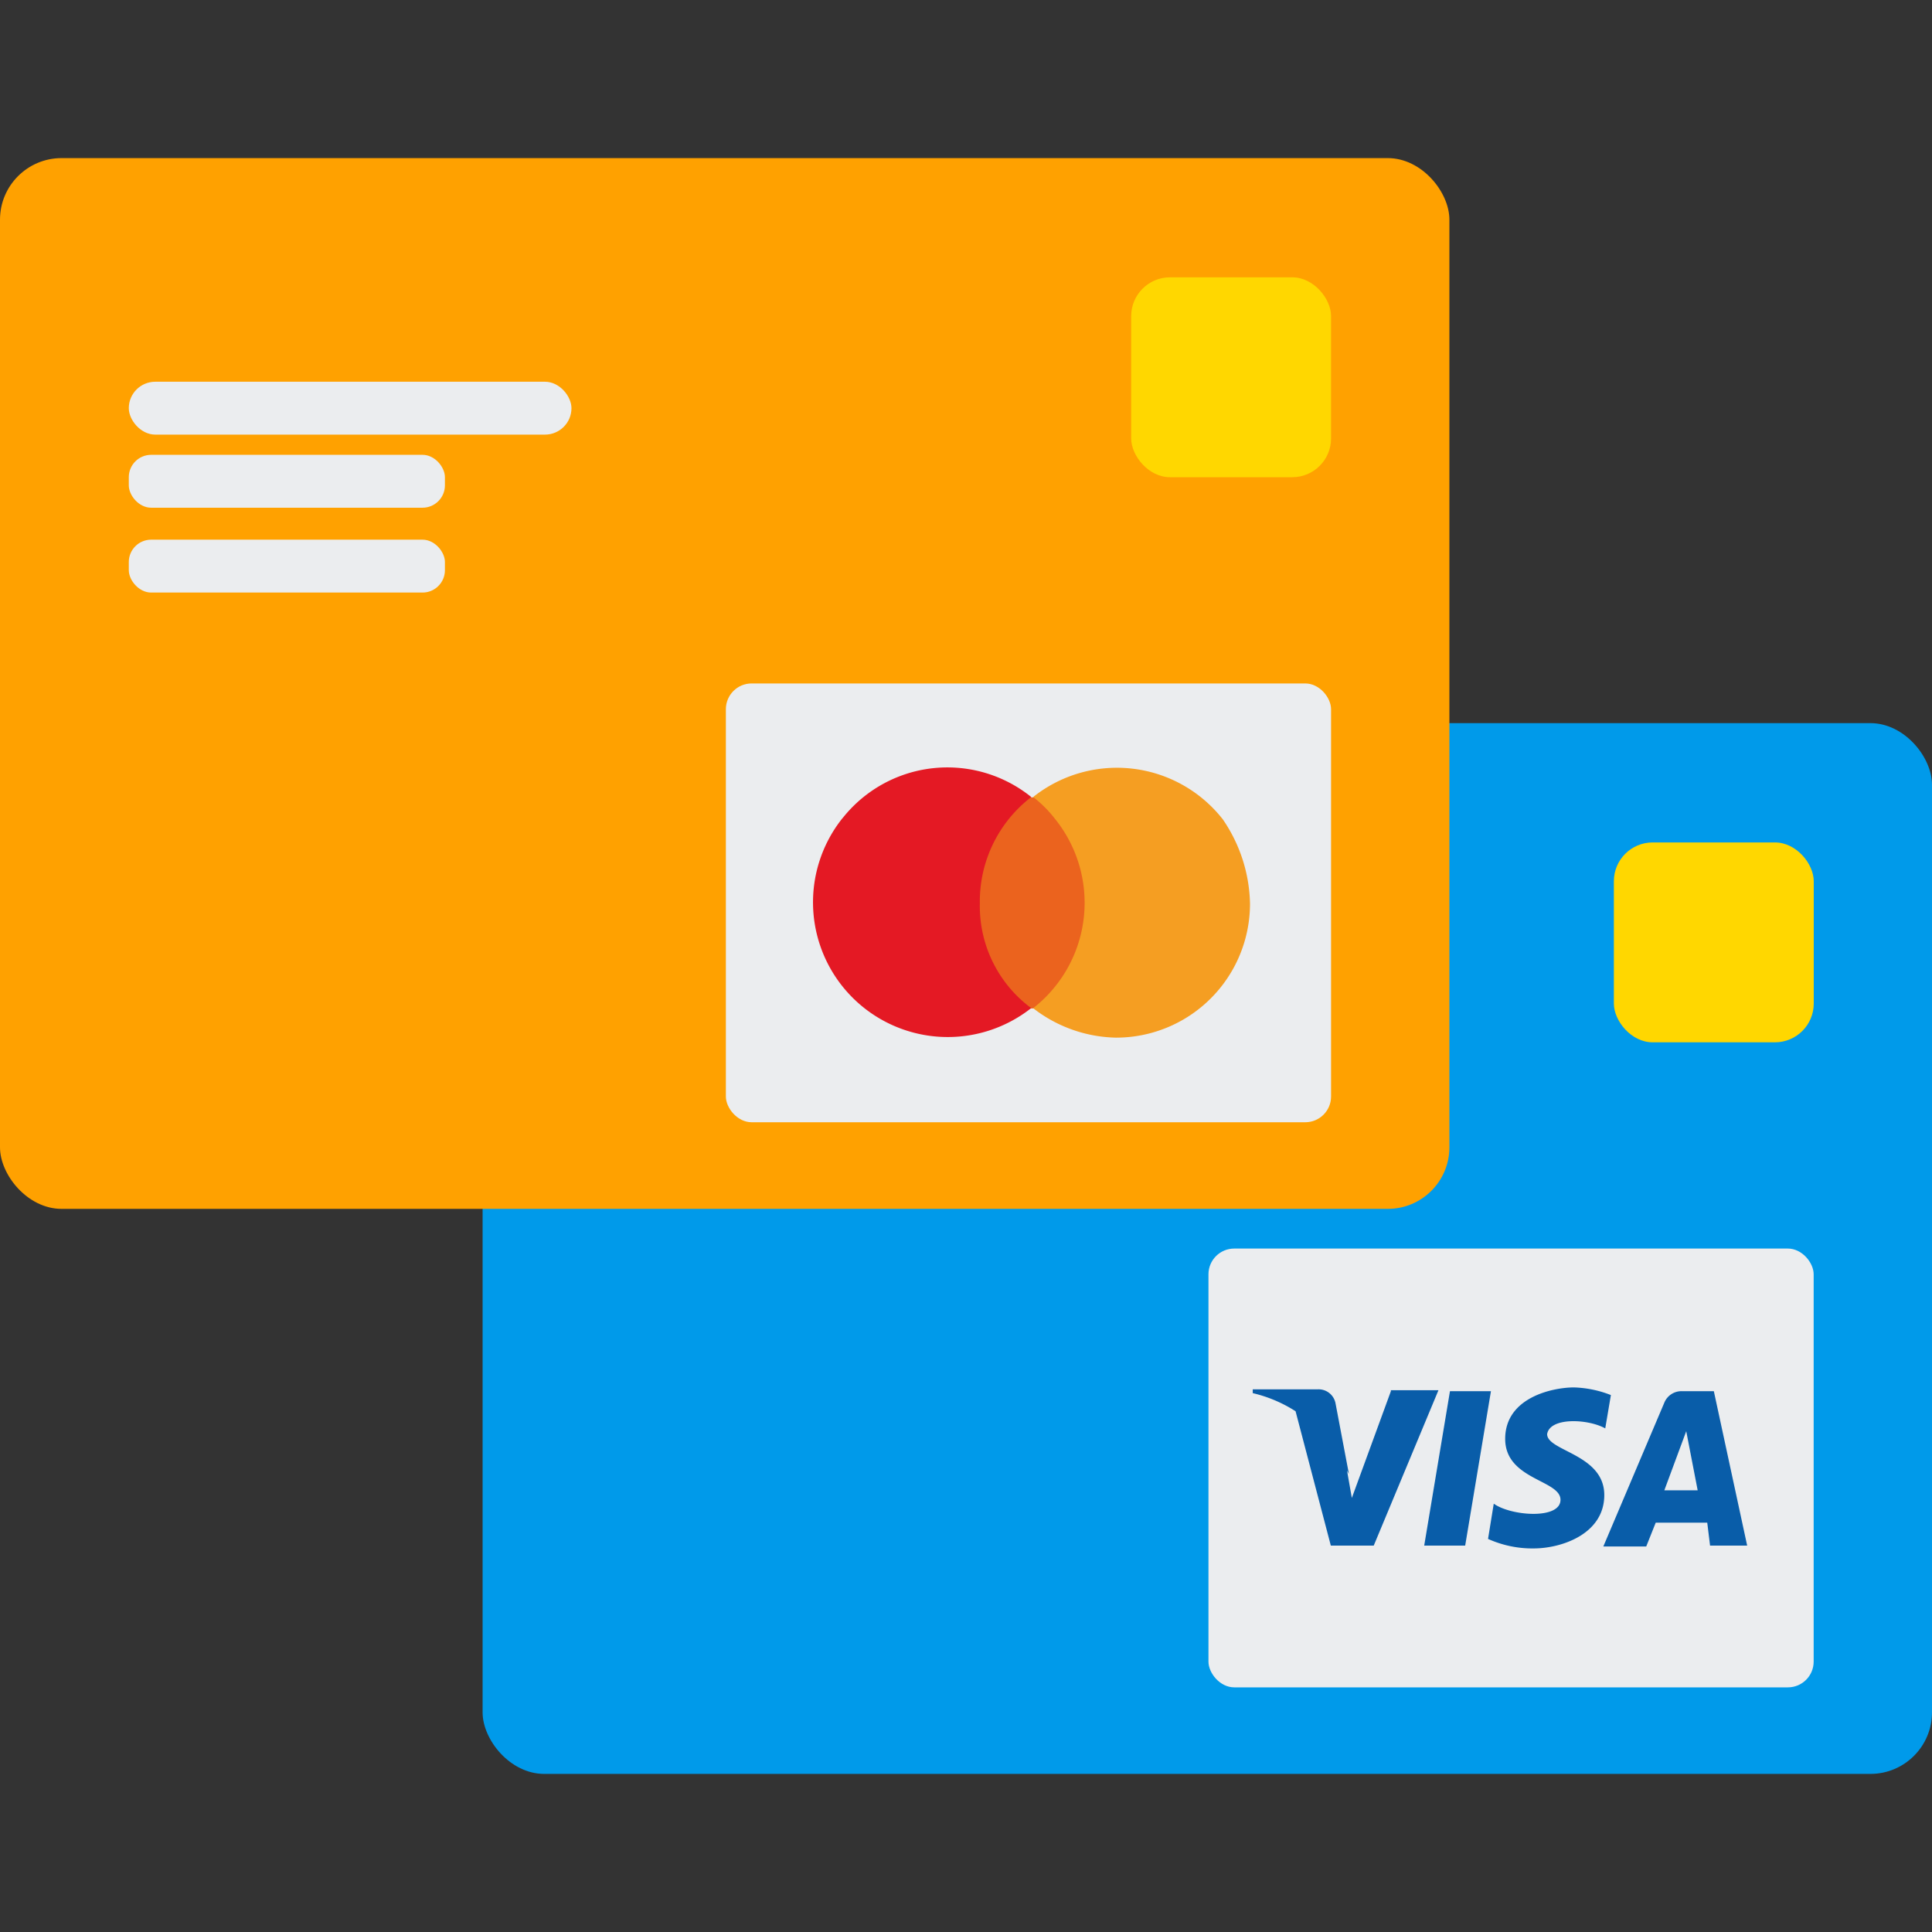 <svg xmlns="http://www.w3.org/2000/svg" id="a" viewBox="0 0 24 24"><rect x="0" y="0" width="24" height="24" fill="#333333" stroke="none"/><defs><style>.f{fill:#ebedef}.j{fill:gold}</style></defs><rect width="18.005" height="13.053" x="5.995" y="8.983" fill="#009aea" rx=".765" ry=".765"/><rect width="2.483" height="2.483" x="20.048" y="10.465" class="j" rx=".482" ry=".482"/><rect width="7.518" height="5.451" x="15.012" y="15.51" class="f" rx=".32" ry=".32"/><path fill="#095da9" d="m18.012 17.282-.32 1.918h.509l.32-1.918h-.509zm-.734-.012v.012l-.485 1.326-.048-.272-.012-.07c.007.016.018.03.024.046l-.166-.876a.214.214 0 0 0-.225-.177h-.804v.047a1.7 1.7 0 0 1 .532.225l.438 1.669h.533l.804-1.93h-.591Zm4.012.012h-.39a.23.23 0 0 0-.225.142l-.758 1.787h.533l.118-.296h.64l.035.285h.461l-.414-1.918Zm-.615 1.231.272-.734.142.734h-.414Zm-1.456-.698c.035-.213.509-.19.722-.071l.07-.414a1.358 1.358 0 0 0-.46-.095c-.25 0-.853.118-.853.639 0 .509.687.509.687.757s-.616.202-.829.048l-.071.438c.178.08.372.121.568.118.343 0 .876-.178.876-.663 0-.509-.71-.544-.71-.757Z"/><rect width="5.499" height=".657" x="7.595" y="11.761" class="f" rx=".329" ry=".329"/><rect width="3.927" height=".657" x="7.595" y="12.669" class="f" rx=".278" ry=".278"/><rect width="3.927" height=".657" x="7.595" y="13.724" class="f" rx=".278" ry=".278"/><rect width="18.005" height="13.053" y="1.964" fill="#ffa100" rx=".765" ry=".765"/><rect width="2.483" height="2.483" x="14.052" y="3.445" class="j" rx=".482" ry=".482"/><rect width="7.518" height="5.451" x="9.017" y="8.49" class="f" rx=".32" ry=".32"/><path fill="#eb631e" d="M11.916 9.905h1.659v2.622h-1.659z"/><g id="b" transform="translate(.038 -.004)"><g id="c"><path id="d" fill="#e41924" d="M12.134 11.228a1.634 1.634 0 0 1 .639-1.323 1.66 1.66 0 0 0-2.335.251l-.017.02a1.674 1.674 0 0 0 2.351 2.351 1.575 1.575 0 0 1-.638-1.299Z"/><path id="e" fill="#f59e22" d="M15.49 11.228a1.664 1.664 0 0 1-1.662 1.666h-.004a1.732 1.732 0 0 1-1.028-.366 1.66 1.66 0 0 0 .288-2.331l-.016-.02a1.472 1.472 0 0 0-.272-.272 1.671 1.671 0 0 1 2.349.268l.003.003c.215.31.334.675.342 1.052Z"/></g></g><rect width="5.499" height=".657" x="1.6" y="4.742" class="f" rx=".329" ry=".329"/><rect width="3.927" height=".657" x="1.6" y="5.65" class="f" rx=".278" ry=".278"/><rect width="3.927" height=".657" x="1.6" y="6.704" class="f" rx=".278" ry=".278"/></svg>